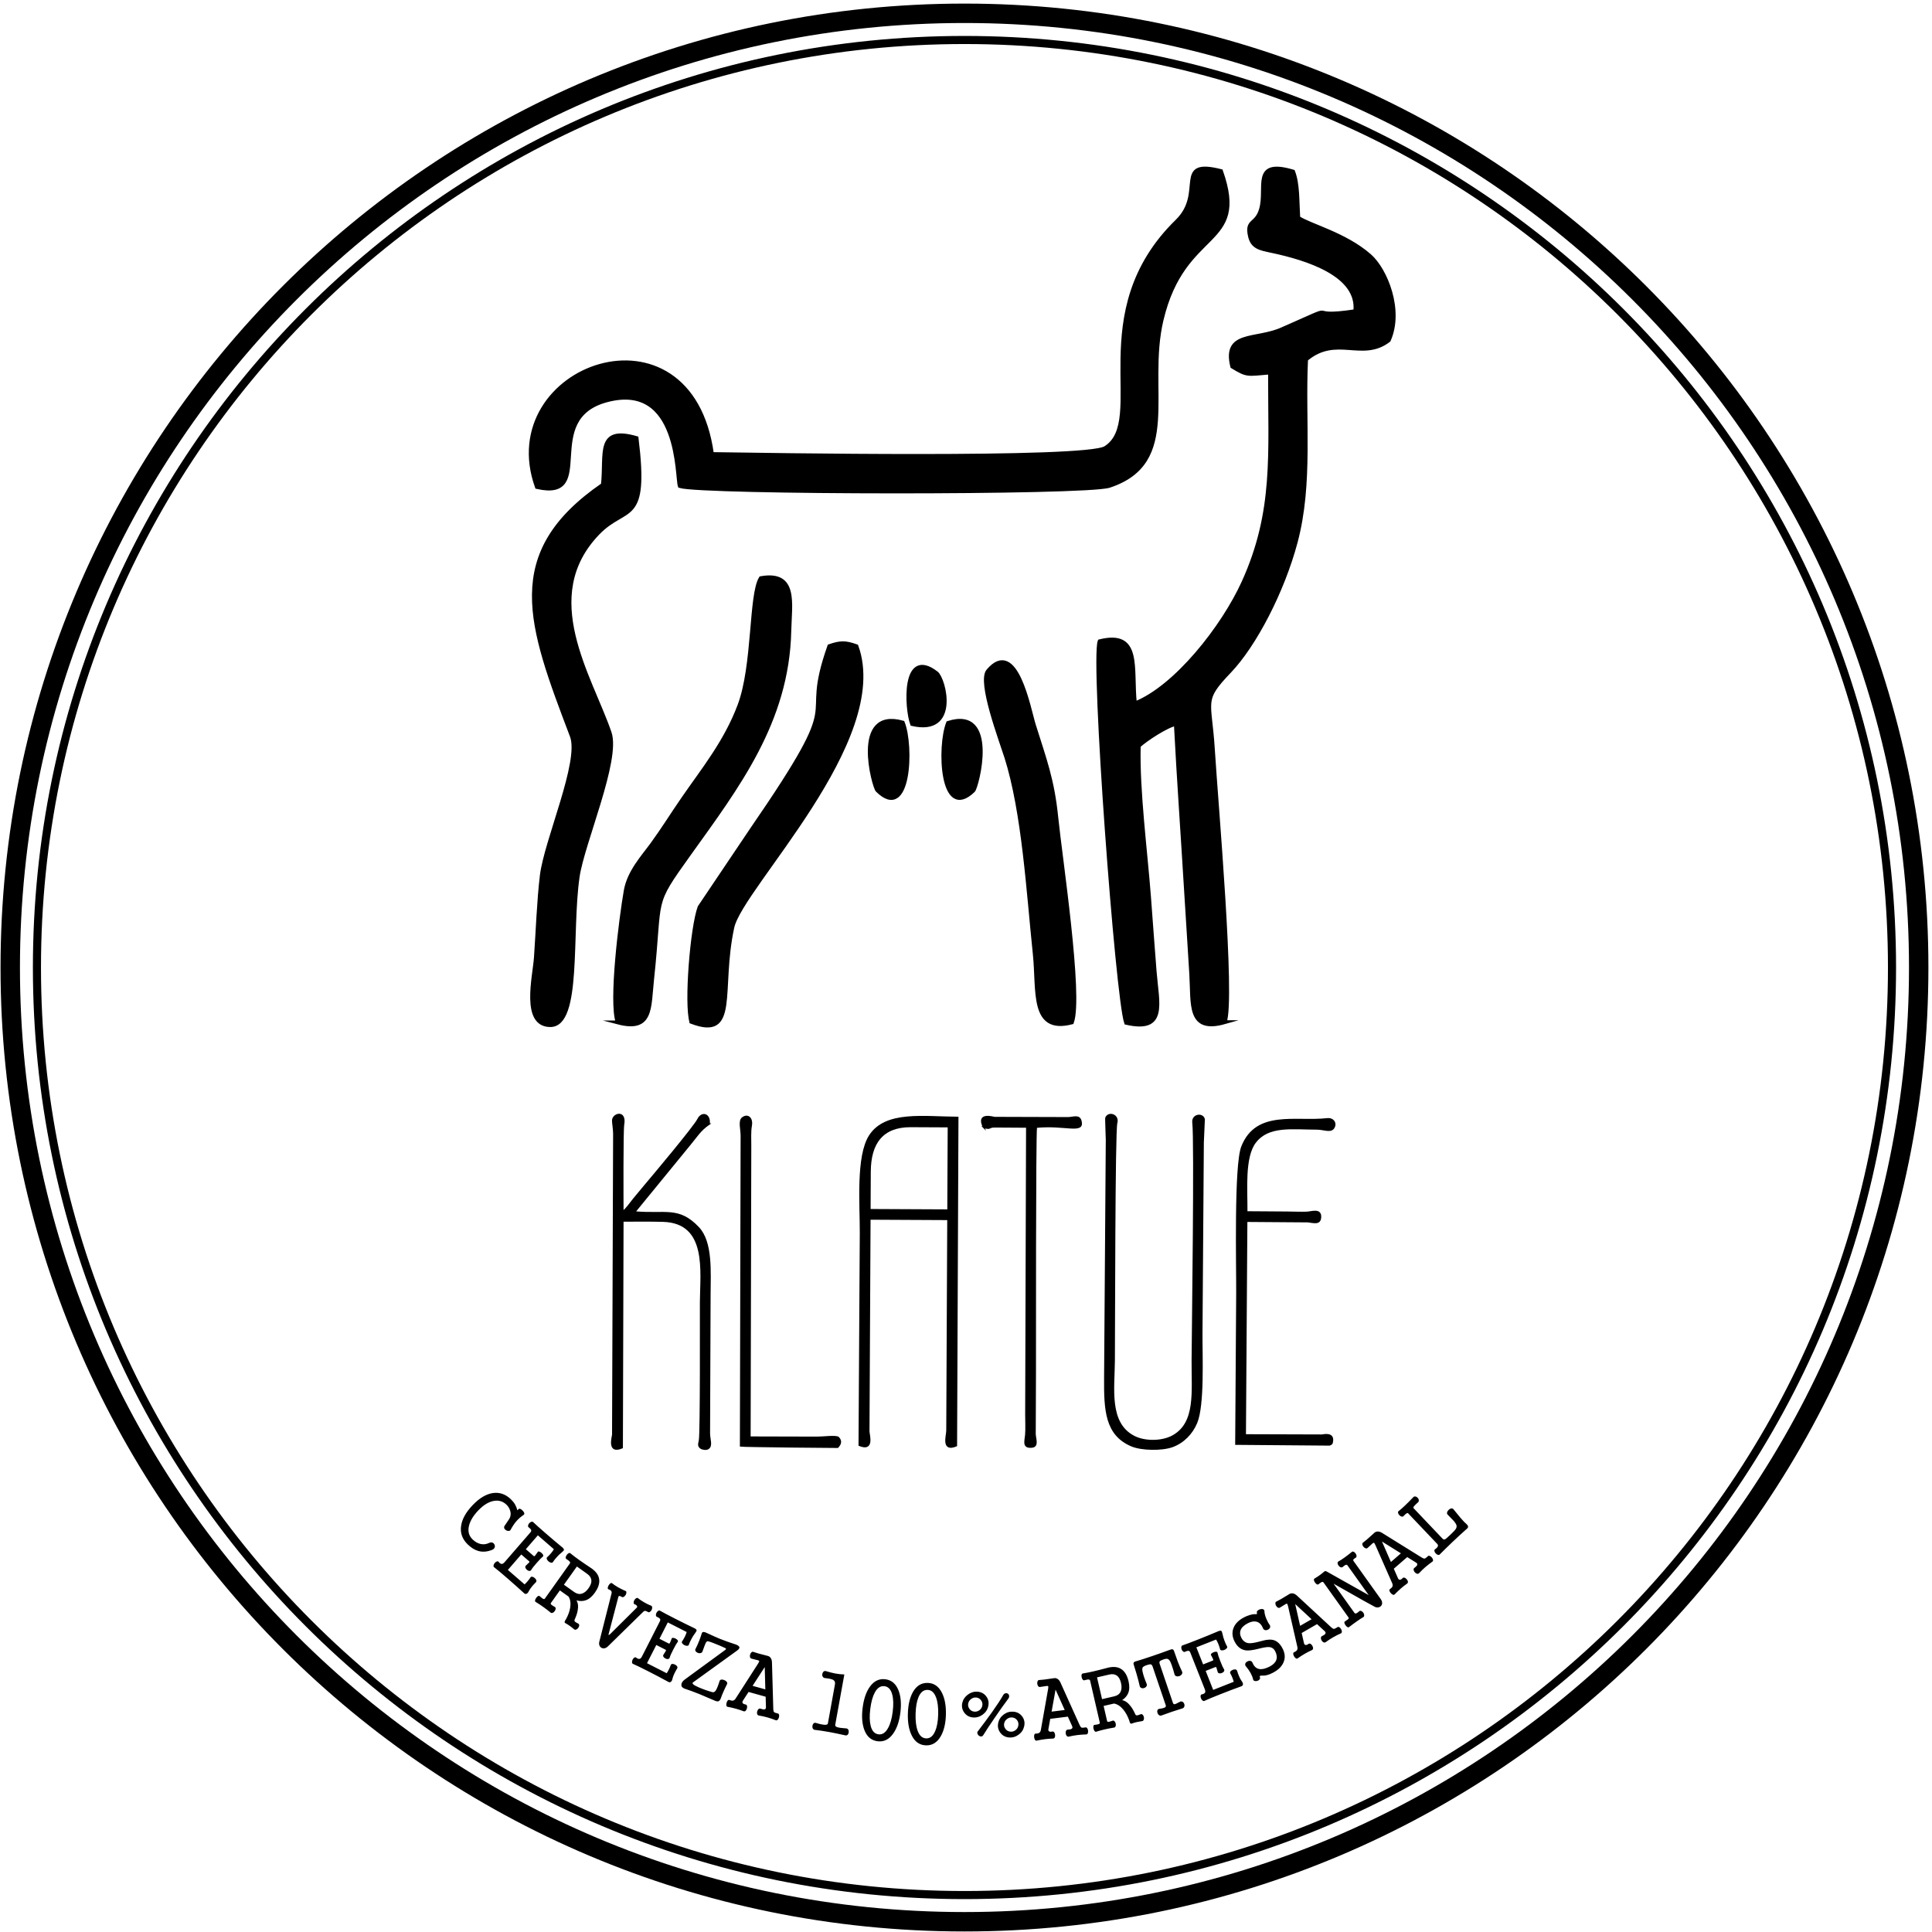<?xml version="1.0" encoding="UTF-8" standalone="no"?>
<svg
  xmlns:dc="http://purl.org/dc/elements/1.1/"
  xmlns:cc="http://creativecommons.org/ns#"
  xmlns:rdf="http://www.w3.org/1999/02/22-rdf-syntax-ns#"
  xmlns:svg="http://www.w3.org/2000/svg"
  xmlns="http://www.w3.org/2000/svg"
  viewBox="0 0 378.667 378.667"
  height="378.667"
  width="378.667"
  xml:space="preserve"
  id="svg2"
  version="1.1"
>
  <defs id="defs6" /><g
    transform="matrix(1.333,0,0,-1.333,0,378.667)"
    id="g10"
  ><g
      transform="scale(0.1)"
      id="g12"
    ><path
        id="path14"
        style="fill: #000000; fill-opacity: 1; fill-rule: evenodd; stroke: none"
        d="m 1279.14,1073.49 0.22,44.48 c 0.2,41.78 18.06,66.57 59.88,66.37 l 55.2,-0.27 -0.6,-122.56 -114.74,0.54 z m -15.82,-357.826 c 22.11,-9.289 14.15,15.602 14.13,20.566 l 1.58,312.08 114.74,-0.57 -1.45,-310.615 c -0.03,-7.117 -8.09,-31.34 13.94,-22.109 l 2.01,482.734 c -49.87,0.25 -105.89,9.39 -129.42,-26.69 -19.67,-30.18 -13.46,-101.73 -13.66,-143.43 l -1.87,-311.966"
      /><path
        id="path16"
        style="fill: none; stroke: #000000; stroke-width: 2.001; stroke-linecap: butt; stroke-linejoin: miter; stroke-miterlimit: 22.926; stroke-dasharray: none; stroke-opacity: 1"
        d="m 1279.14,1073.49 0.22,44.48 c 0.2,41.78 18.06,66.57 59.88,66.37 l 55.2,-0.27 -0.6,-122.56 -114.74,0.54 z m -15.82,-357.826 c 22.11,-9.289 14.15,15.602 14.13,20.566 l 1.58,312.08 114.74,-0.57 -1.45,-310.615 c -0.03,-7.117 -8.09,-31.34 13.94,-22.109 l 2.01,482.734 c -49.87,0.25 -105.89,9.39 -129.42,-26.69 -19.67,-30.18 -13.46,-101.73 -13.66,-143.43 z"
      /><path
        id="path18"
        style="fill: #000000; fill-opacity: 1; fill-rule: evenodd; stroke: none"
        d="m 1042.67,1187.91 c 1.82,15.25 -10.94,18.31 -16.39,7.07 -5.1,-10.54 -66.534,-83.73 -78.014,-97.26 -6.016,-7.09 -10.317,-12.43 -16.274,-19.61 -5.222,-6.3 -10.269,-14.18 -16.129,-18.76 -0.078,13.29 -0.586,118.83 0.989,127.83 3.793,21.66 -15.614,16.07 -15.989,6.24 -0.144,-3.8 1.684,-13.2 1.625,-20.15 l -1.562,-442.032 c -0.09,-2.984 -8.215,-28.601 13.953,-19.168 l 0.969,333.3 c 19.382,0.07 39.492,0.3 58.824,-0.22 66.858,-1.78 55.558,-74.623 55.398,-119.166 -0.06,-16.031 0.54,-191.75 -1.57,-203.093 -0.98,-5.258 -2.4,-8.09 1.79,-11.286 1.95,-1.496 7.71,-2.656 10.63,-0.98 6.78,3.895 2.06,13.66 2.14,22.957 l 0.77,202.395 c 0.12,34.82 3.4,78.273 -16.9,99.753 -29.153,30.83 -48.692,18.85 -93.559,22.99 l 81.079,99.12 c 9.11,10.78 14.83,20.95 28.22,30.07"
      /><path
        id="path20"
        style="fill: none; stroke: #000000; stroke-width: 2.001; stroke-linecap: butt; stroke-linejoin: miter; stroke-miterlimit: 22.926; stroke-dasharray: none; stroke-opacity: 1"
        d="m 1042.67,1187.91 c 1.82,15.25 -10.94,18.31 -16.39,7.07 -5.1,-10.54 -66.534,-83.73 -78.014,-97.26 -6.016,-7.09 -10.317,-12.43 -16.274,-19.61 -5.222,-6.3 -10.269,-14.18 -16.129,-18.76 -0.078,13.29 -0.586,118.83 0.989,127.83 3.793,21.66 -15.614,16.07 -15.989,6.24 -0.144,-3.8 1.684,-13.2 1.625,-20.15 l -1.562,-442.032 c -0.09,-2.984 -8.215,-28.601 13.953,-19.168 l 0.969,333.3 c 19.382,0.07 39.492,0.3 58.824,-0.22 66.858,-1.78 55.558,-74.623 55.398,-119.166 -0.06,-16.031 0.54,-191.75 -1.57,-203.093 -0.98,-5.258 -2.4,-8.09 1.79,-11.286 1.95,-1.496 7.71,-2.656 10.63,-0.98 6.78,3.895 2.06,13.66 2.14,22.957 l 0.77,202.395 c 0.12,34.82 3.4,78.273 -16.9,99.753 -29.153,30.83 -48.692,18.85 -93.559,22.99 l 81.079,99.12 c 9.11,10.78 14.83,20.95 28.22,30.07 z"
      /><path
        id="path22"
        style="fill: #000000; fill-opacity: 1; fill-rule: evenodd; stroke: none"
        d="m 1641.84,1188.99 c 3.71,12.8 -12.06,17.31 -15.75,8.14 -0.51,-1.27 0.82,-27.31 0.79,-32.43 l -2.49,-350.126 c -0.34,-47.605 1.43,-83.41 39.27,-99.594 14.85,-6.347 45.01,-6.652 60.12,-1.144 16.4,5.984 28.96,19.047 35.56,34.832 10.98,26.301 7.51,99.344 7.75,132.336 0.66,93.273 1.33,186.546 1.99,279.816 0.03,4.9 1.67,33.62 1.55,34.12 -2.31,9.52 -17.99,6.87 -16.59,-4.68 3.21,-26.48 -0.66,-302.123 -0.99,-349.338 -0.34,-46.762 6.25,-92.317 -28.78,-111.664 -15.36,-8.477 -40.68,-9.016 -56.92,-0.613 -37.96,19.648 -29.36,70.335 -29.06,111.66 0.33,47.738 0.34,337.575 3.55,348.685"
      /><path
        id="path24"
        style="fill: none; stroke: #000000; stroke-width: 2.001; stroke-linecap: butt; stroke-linejoin: miter; stroke-miterlimit: 22.926; stroke-dasharray: none; stroke-opacity: 1"
        d="m 1641.84,1188.99 c 3.71,12.8 -12.06,17.31 -15.75,8.14 -0.51,-1.27 0.82,-27.31 0.79,-32.43 l -2.49,-350.126 c -0.34,-47.605 1.43,-83.41 39.27,-99.594 14.85,-6.347 45.01,-6.652 60.12,-1.144 16.4,5.984 28.96,19.047 35.56,34.832 10.98,26.301 7.51,99.344 7.75,132.336 0.66,93.273 1.33,186.546 1.99,279.816 0.03,4.9 1.67,33.62 1.55,34.12 -2.31,9.52 -17.99,6.87 -16.59,-4.68 3.21,-26.48 -0.66,-302.123 -0.99,-349.338 -0.34,-46.762 6.25,-92.317 -28.78,-111.664 -15.36,-8.477 -40.68,-9.016 -56.92,-0.613 -37.96,19.648 -29.36,70.335 -29.06,111.66 0.33,47.738 0.34,337.575 3.55,348.685 z"
      /><path
        id="path26"
        style="fill: #000000; fill-opacity: 1; fill-rule: evenodd; stroke: none"
        d="m 1833.2,1060.17 c 0.21,31.29 -4.12,79.04 12.41,100.79 19.42,25.57 53.95,19.8 91.02,19.74 9.73,-0.02 19.6,-4.95 24,1.07 4.94,6.75 0.12,14.94 -9.11,13.9 -46.43,-5.2 -104.22,12.75 -125.44,-40.98 -10.85,-27.48 -7.19,-175.315 -7.46,-216.401 -0.49,-73.68 -1.04,-147.355 -1.48,-221.031 l 137.81,-1.113 c 2.5,1.476 3.73,0.566 4.27,6.128 1.12,11.633 -11.83,8.844 -15.61,8.293 l -112.63,0.352 2.11,314.102 89.74,-0.65 c 8.45,-0.77 18.19,-4.58 18.81,6.57 0.71,12.96 -13.13,7.49 -20.17,7.22 -9.12,-0.36 -19.49,0.16 -28.75,0.22 -19.84,0.13 -39.68,0.27 -59.52,0.41 v 1.38"
      /><path
        id="path28"
        style="fill: none; stroke: #000000; stroke-width: 2.001; stroke-linecap: butt; stroke-linejoin: miter; stroke-miterlimit: 22.926; stroke-dasharray: none; stroke-opacity: 1"
        d="m 1833.2,1060.17 c 0.21,31.29 -4.12,79.04 12.41,100.79 19.42,25.57 53.95,19.8 91.02,19.74 9.73,-0.02 19.6,-4.95 24,1.07 4.94,6.75 0.12,14.94 -9.11,13.9 -46.43,-5.2 -104.22,12.75 -125.44,-40.98 -10.85,-27.48 -7.19,-175.315 -7.46,-216.401 -0.49,-73.68 -1.04,-147.355 -1.48,-221.031 l 137.81,-1.113 c 2.5,1.476 3.73,0.566 4.27,6.128 1.12,11.633 -11.83,8.844 -15.61,8.293 l -112.63,0.352 2.11,314.102 89.74,-0.65 c 8.45,-0.77 18.19,-4.58 18.81,6.57 0.71,12.96 -13.13,7.49 -20.17,7.22 -9.12,-0.36 -19.49,0.16 -28.75,0.22 -19.84,0.13 -39.68,0.27 -59.52,0.41 z"
      /><path
        id="path30"
        style="fill: #000000; fill-opacity: 1; fill-rule: evenodd; stroke: none"
        d="m 1089.95,1170.3 -1.06,-455.714 c 3.53,-0.707 142.29,-2.074 142.72,-1.988 4.28,4.511 6.2,9.254 0.97,14.656 -4.39,2.598 -22.2,0.125 -30.85,0.152 l -99.04,0.254 0.97,428.25 c 0.02,9.67 -0.68,20.8 0.91,29.55 2.09,11.45 -5.3,17.54 -13.06,11.44 -5.41,-4.25 -1.49,-16.96 -1.56,-26.6"
      /><path
        id="path32"
        style="fill: none; stroke: #000000; stroke-width: 2.001; stroke-linecap: butt; stroke-linejoin: miter; stroke-miterlimit: 22.926; stroke-dasharray: none; stroke-opacity: 1"
        d="m 1089.95,1170.3 -1.06,-455.714 c 3.53,-0.707 142.29,-2.074 142.72,-1.988 4.28,4.511 6.2,9.254 0.97,14.656 -4.39,2.598 -22.2,0.125 -30.85,0.152 l -99.04,0.254 0.97,428.25 c 0.02,9.67 -0.68,20.8 0.91,29.55 2.09,11.45 -5.3,17.54 -13.06,11.44 -5.41,-4.25 -1.49,-16.96 -1.56,-26.6 z"
      /><path
        id="path34"
        style="fill: #000000; fill-opacity: 1; fill-rule: evenodd; stroke: none"
        d="m 1446.28,1183.11 c 11.15,-3.27 6.9,0.75 16.15,0.72 l 47.23,-0.29 -1.31,-422.392 c -0.03,-9.25 0.6,-21.179 -0.12,-30.101 -0.74,-9.086 -4.93,-19.359 8.93,-18.047 9.89,0.941 4.96,12.086 4.75,19.375 l 0.34,90.434 c 0.09,28.629 -0.31,348.421 1.55,360.551 42.33,4.13 69.96,-9.59 65.63,8.7 -2.36,9.97 -11.25,5.15 -19.27,5.18 l -107.69,0.33 c -1.32,0.01 -27.65,8.2 -16.19,-14.46"
      /><path
        id="path36"
        style="fill: none; stroke: #000000; stroke-width: 2.001; stroke-linecap: butt; stroke-linejoin: miter; stroke-miterlimit: 22.926; stroke-dasharray: none; stroke-opacity: 1"
        d="m 1446.28,1183.11 c 11.15,-3.27 6.9,0.75 16.15,0.72 l 47.23,-0.29 -1.31,-422.392 c -0.03,-9.25 0.6,-21.179 -0.12,-30.101 -0.74,-9.086 -4.93,-19.359 8.93,-18.047 9.89,0.941 4.96,12.086 4.75,19.375 l 0.34,90.434 c 0.09,28.629 -0.31,348.421 1.55,360.551 42.33,4.13 69.96,-9.59 65.63,8.7 -2.36,9.97 -11.25,5.15 -19.27,5.18 l -107.69,0.33 c -1.32,0.01 -27.65,8.2 -16.19,-14.46 z"
      /><path
        id="path38"
        style="fill: #000000; fill-opacity: 1; fill-rule: evenodd; stroke: none"
        d="m 1800.74,1337.75 c 12.93,34.82 -12.58,323.06 -17.35,400.75 -4.54,73.99 -17.28,71.56 24.36,115.15 37.02,38.76 78.05,117.54 97.32,189.87 23.14,86.85 10.98,177.89 15.32,268.73 44.45,37.3 82.51,-2.12 121.58,28.13 19.69,43.89 -4.38,103.56 -28.26,124.4 -36.09,31.49 -86.69,43.85 -104.82,55.63 -1.5,23.96 -0.38,49.55 -7.57,68 -60.65,18.16 -37.93,-23.75 -47.17,-55.47 -6.9,-23.7 -21.82,-14.94 -16.25,-39.46 3.69,-16.24 14.84,-18.14 31.85,-21.73 51.57,-10.87 128.77,-34.7 123.03,-88.62 -83.71,-12.64 -10.46,16.25 -108.07,-26.67 -38.78,-17.06 -85.62,-3.27 -72.85,-54.69 22.41,-13.48 21.19,-11.6 55.52,-8.75 -0.2,-120.25 8.28,-204.14 -38.81,-308.14 -30.13,-66.56 -100.03,-154.94 -159.88,-178.52 -5.45,52.05 8.91,106.52 -51.87,91.44 -10.83,-29.55 25.92,-523.54 38.97,-560.94 59.26,-13.65 45.72,28.05 41.94,75.35 -2.85,35.85 -5.48,72.79 -8.24,109.26 -5.08,67.25 -16.98,157.95 -15.11,222.58 11.07,10.09 41.84,30.09 54.5,32.17 4.27,-82.19 10.11,-163.72 15.03,-245.48 2.43,-40.2 5.23,-81.63 7.64,-122.4 2.63,-44.62 -4.34,-85.78 49.19,-70.59 z m -753.95,835.33 c -31.81,233.08 -320.849,128.93 -257.337,-48.43 89.164,-20.22 2.695,100.69 102.43,127.4 108.907,29.18 102.992,-113.75 107.664,-126.01 32.313,-10.24 596.903,-10.99 631.373,0.31 105.23,34.49 52.69,141.31 76.92,243.76 32.67,138.09 127.48,105.5 87.48,219.02 -70.05,17.84 -21.83,-31.88 -64.47,-73.52 -138.14,-134.86 -41.32,-293.21 -105.47,-333.54 -29.27,-18.39 -504.88,-9.98 -578.59,-8.99 z M 886.441,2127.91 C 739.008,2026.5 778.629,1922.26 840.797,1758.48 c 14.254,-37.55 -38.074,-153.99 -44.184,-205.34 -4.5,-37.84 -5.918,-81.26 -8.656,-120.21 -2.004,-28.68 -19.769,-99.23 21.074,-99.48 44.207,-0.27 28.254,135.2 40.352,218.33 7.176,49.33 60.687,171.67 46.984,211.57 -28.465,82.9 -106.972,200.05 -17.402,293.29 41.609,43.31 72.984,10.04 57.031,139.9 -58.879,17.12 -44.566,-23.26 -49.555,-68.63 z m 21.852,-790.5 c 50.383,-13.2 45.957,20.72 50.57,63.75 13.356,124.52 -1.961,105.2 54.277,183.71 71.12,99.28 144.41,194.85 147.45,327.95 0.92,40.73 10.98,87.18 -41.95,77.78 -15.26,-24.54 -9.21,-128.27 -31.35,-187.16 -20.18,-53.69 -52.96,-93.78 -82.67,-136.82 -17.276,-25.03 -29.057,-44.39 -45.542,-67.08 -13.898,-19.11 -34.203,-40.72 -39.066,-68.61 -7.016,-40.2 -22.68,-163.58 -11.719,-193.52 z m 108.287,0.83 c 68.99,-26.28 40.08,46.29 60.23,139.07 12.93,59.47 232.35,275.19 182.48,413.22 -16.23,5.76 -23.53,5.75 -39.88,0.1 -44.58,-126.16 33.4,-55.6 -113.57,-268.96 l -77.28,-114.88 c -11.05,-30.4 -19.97,-142.23 -11.98,-168.55 z m 462.86,389.86 c 26.04,-82.04 32.52,-199.58 42.04,-290.04 5.66,-53.7 -5.59,-116.42 54.62,-100.61 14.03,38.94 -17.06,242.5 -22.99,301.53 -5.56,55.38 -17.29,85.64 -32.92,135.48 -7.5,23.9 -26.08,128.6 -67.31,79.88 -13.67,-16.15 18.81,-101.81 26.56,-126.24 z m -152.04,50.15 c -74.5,21.06 -42.4,-94.5 -37.36,-99.49 47.58,-47.13 51.04,65.49 37.36,99.49 z m 66.62,-0.47 c -13.66,-33.84 -10.25,-145.23 37.06,-99.47 5.35,5.17 36.12,122.87 -37.06,99.47 z m -52.88,-1.67 c 68.13,-15.7 47.09,66.11 35.7,74.89 -49.26,37.97 -44.34,-51.23 -35.7,-74.89"
      /><path
        id="path40"
        style="fill: none; stroke: #000000; stroke-width: 5.669; stroke-linecap: butt; stroke-linejoin: miter; stroke-miterlimit: 22.926; stroke-dasharray: none; stroke-opacity: 1"
        d="m 1800.74,1337.75 c 12.93,34.82 -12.58,323.06 -17.35,400.75 -4.54,73.99 -17.28,71.56 24.36,115.15 37.02,38.76 78.05,117.54 97.32,189.87 23.14,86.85 10.98,177.89 15.32,268.73 44.45,37.3 82.51,-2.12 121.58,28.13 19.69,43.89 -4.38,103.56 -28.26,124.4 -36.09,31.49 -86.69,43.85 -104.82,55.63 -1.5,23.96 -0.38,49.55 -7.57,68 -60.65,18.16 -37.93,-23.75 -47.17,-55.47 -6.9,-23.7 -21.82,-14.94 -16.25,-39.46 3.69,-16.24 14.84,-18.14 31.85,-21.73 51.57,-10.87 128.77,-34.7 123.03,-88.62 -83.71,-12.64 -10.46,16.25 -108.07,-26.67 -38.78,-17.06 -85.62,-3.27 -72.85,-54.69 22.41,-13.48 21.19,-11.6 55.52,-8.75 -0.2,-120.25 8.28,-204.14 -38.81,-308.14 -30.13,-66.56 -100.03,-154.94 -159.88,-178.52 -5.45,52.05 8.91,106.52 -51.87,91.44 -10.83,-29.55 25.92,-523.54 38.97,-560.94 59.26,-13.65 45.72,28.05 41.94,75.35 -2.85,35.85 -5.48,72.79 -8.24,109.26 -5.08,67.25 -16.98,157.95 -15.11,222.58 11.07,10.09 41.84,30.09 54.5,32.17 4.27,-82.19 10.11,-163.72 15.03,-245.48 2.43,-40.2 5.23,-81.63 7.64,-122.4 2.63,-44.62 -4.34,-85.78 49.19,-70.59 z m -753.95,835.33 c -31.81,233.08 -320.849,128.93 -257.337,-48.43 89.164,-20.22 2.695,100.69 102.43,127.4 108.907,29.18 102.992,-113.75 107.664,-126.01 32.313,-10.24 596.903,-10.99 631.373,0.31 105.23,34.49 52.69,141.31 76.92,243.76 32.67,138.09 127.48,105.5 87.48,219.02 -70.05,17.84 -21.83,-31.88 -64.47,-73.52 -138.14,-134.86 -41.32,-293.21 -105.47,-333.54 -29.27,-18.39 -504.88,-9.98 -578.59,-8.99 z M 886.441,2127.91 C 739.008,2026.5 778.629,1922.26 840.797,1758.48 c 14.254,-37.55 -38.074,-153.99 -44.184,-205.34 -4.5,-37.84 -5.918,-81.26 -8.656,-120.21 -2.004,-28.68 -19.769,-99.23 21.074,-99.48 44.207,-0.27 28.254,135.2 40.352,218.33 7.176,49.33 60.687,171.67 46.984,211.57 -28.465,82.9 -106.972,200.05 -17.402,293.29 41.609,43.31 72.984,10.04 57.031,139.9 -58.879,17.12 -44.566,-23.26 -49.555,-68.63 z m 21.852,-790.5 c 50.383,-13.2 45.957,20.72 50.57,63.75 13.356,124.52 -1.961,105.2 54.277,183.71 71.12,99.28 144.41,194.85 147.45,327.95 0.92,40.73 10.98,87.18 -41.95,77.78 -15.26,-24.54 -9.21,-128.27 -31.35,-187.16 -20.18,-53.69 -52.96,-93.78 -82.67,-136.82 -17.276,-25.03 -29.057,-44.39 -45.542,-67.08 -13.898,-19.11 -34.203,-40.72 -39.066,-68.61 -7.016,-40.2 -22.68,-163.58 -11.719,-193.52 z m 108.287,0.83 c 68.99,-26.28 40.08,46.29 60.23,139.07 12.93,59.47 232.35,275.19 182.48,413.22 -16.23,5.76 -23.53,5.75 -39.88,0.1 -44.58,-126.16 33.4,-55.6 -113.57,-268.96 l -77.28,-114.88 c -11.05,-30.4 -19.97,-142.23 -11.98,-168.55 z m 462.86,389.86 c 26.04,-82.04 32.52,-199.58 42.04,-290.04 5.66,-53.7 -5.59,-116.42 54.62,-100.61 14.03,38.94 -17.06,242.5 -22.99,301.53 -5.56,55.38 -17.29,85.64 -32.92,135.48 -7.5,23.9 -26.08,128.6 -67.31,79.88 -13.67,-16.15 18.81,-101.81 26.56,-126.24 z m -152.04,50.15 c -74.5,21.06 -42.4,-94.5 -37.36,-99.49 47.58,-47.13 51.04,65.49 37.36,99.49 z m 66.62,-0.47 c -13.66,-33.84 -10.25,-145.23 37.06,-99.47 5.35,5.17 36.12,122.87 -37.06,99.47 z m -52.88,-1.67 c 68.13,-15.7 47.09,66.11 35.7,74.89 -49.26,37.97 -44.34,-51.23 -35.7,-74.89 z"
      /><path
        id="path42"
        style="fill: #000000; fill-opacity: 1; fill-rule: evenodd; stroke: none"
        d="m 1418.11,2835.43 c 782.77,0 1417.32,-634.55 1417.32,-1417.32 C 2835.43,635.348 2200.88,0.789 1418.11,0.789 635.344,0.789 0.789,635.348 0.789,1418.11 0.789,2200.88 635.344,2835.43 1418.11,2835.43 Z m 0,-28.54 c 767,0 1388.78,-621.78 1388.78,-1388.78 C 2806.89,651.113 2185.11,29.336 1418.11,29.336 651.113,29.336 29.336,651.113 29.336,1418.11 c 0,767 621.777,1388.78 1388.774,1388.78"
      /><path
        id="path44"
        style="fill: #000000; fill-opacity: 1; fill-rule: evenodd; stroke: none"
        d="m 1418.11,2787.86 c 756.49,0 1369.75,-613.26 1369.75,-1369.75 C 2787.86,661.621 2174.6,48.367 1418.11,48.367 661.621,48.367 48.367,661.621 48.367,1418.11 c 0,756.49 613.254,1369.75 1369.743,1369.75 z m 0,-11.9 c 749.92,0 1357.85,-607.93 1357.85,-1357.85 C 2775.96,668.191 2168.03,60.262 1418.11,60.262 668.191,60.262 60.262,668.191 60.262,1418.11 c 0,749.92 607.929,1357.85 1357.848,1357.85"
      /><path
        id="path46"
        style="fill: #000000; fill-opacity: 1; fill-rule: nonzero; stroke: none"
        d="m 2070.45,615.613 42.81,-45.035 c 1.26,-1.328 1.43,-2.773 0.48,-4.32 -0.65,-1.063 -1.86,-2.211 -3.64,-3.465 -0.99,-0.59 -1.28,-1.551 -0.93,-2.844 0.21,-1.125 0.82,-2.25 1.86,-3.344 1.04,-1.089 2.16,-1.796 3.32,-2.097 1.17,-0.32 2.11,-0.043 2.81,0.851 5.36,5.418 11.53,11.457 18.49,18.075 7.03,6.675 13.16,12.336 18.39,16.972 2.59,2.008 4.1,3.61 4.5,4.782 0.32,1.171 -0.29,2.558 -1.82,4.164 -2.32,1.875 -5.43,5.089 -9.35,9.687 -2.68,3.149 -6.06,7.293 -10.15,12.395 -0.86,1.144 -2.01,1.578 -3.41,1.339 -1.25,-0.195 -2.49,-0.871 -3.7,-2.023 -1.26,-1.207 -2.06,-2.465 -2.38,-3.754 -0.37,-1.445 -0.02,-2.633 1.07,-3.555 4.39,-4.375 7.43,-7.519 9.13,-9.418 2.05,-2.515 3.29,-4.621 3.71,-6.332 0.36,-1.738 -0.09,-3.507 -1.3,-5.339 -0.95,-1.43 -2.9,-3.567 -5.88,-6.403 l -2.92,-2.773 c -3.16,-3.004 -5.25,-4.824 -6.29,-5.477 -1.58,-0.851 -2.93,-0.699 -4.02,0.449 l -42.8,45.04 c -0.55,0.574 -0.34,1.507 0.64,2.746 0.64,0.836 1.97,2.214 4.04,4.175 l 1.62,1.375 c 1.08,0.918 1.55,2.086 1.41,3.504 -0.09,1.239 -0.64,2.395 -1.7,3.5 -1.03,1.09 -2.17,1.723 -3.41,1.871 -1.4,0.207 -2.54,-0.281 -3.4,-1.441 -4.22,-4.426 -8.13,-8.375 -11.75,-11.813 -3.69,-3.503 -6.77,-6.203 -9.22,-8.117 -0.97,-0.578 -1.31,-1.492 -0.99,-2.738 0.2,-1.133 0.82,-2.254 1.85,-3.344 1.06,-1.109 2.13,-1.769 3.25,-2.027 1.23,-0.379 2.23,-0.156 2.98,0.672 l 1.04,1.156 c 1.45,1.375 2.52,2.277 3.21,2.711 1.09,0.723 1.91,0.773 2.45,0.195 z m -66.27,-43.078 c -0.95,-0.613 -1.3,-1.555 -1.04,-2.816 0.14,-1.121 0.71,-2.27 1.7,-3.406 0.93,-1.079 1.99,-1.805 3.15,-2.176 1.14,-0.356 2.12,-0.149 2.91,0.648 1.45,1.25 2.95,2.606 4.52,4.082 1.56,1.465 2.5,2.336 2.79,2.586 l 0.9,0.617 c 0.64,0.34 1.18,0.289 1.6,-0.203 0.25,-0.293 0.78,-1.265 1.56,-2.906 l 24.8,-56.219 c 0.77,-1.863 0.85,-3.465 0.26,-4.84 -0.54,-1.203 -1.74,-2.461 -3.66,-3.8 -0.75,-0.438 -0.98,-1.286 -0.68,-2.473 0.28,-1.031 0.9,-2.129 1.89,-3.266 0.99,-1.14 1.99,-1.918 2.97,-2.332 1.13,-0.468 2.04,-0.39 2.64,0.246 3.4,3.481 6.52,6.438 9.33,8.875 2.77,2.407 5.83,4.813 9.22,7.215 0.89,0.672 1.24,1.676 1.06,2.973 -0.22,1.082 -0.81,2.207 -1.8,3.344 -0.99,1.14 -2.02,1.89 -3.06,2.254 -1.26,0.363 -2.27,0.128 -3.01,-0.727 -1.16,-1.332 -2.31,-2.059 -3.45,-2.211 -1.43,-0.301 -2.51,0.41 -3.24,2.094 l -6.17,14.027 19.72,17.106 13.02,-8.075 c 1.56,-0.964 2.11,-2.129 1.61,-3.507 -0.42,-1.2 -1.73,-2.606 -3.93,-4.196 -1.06,-0.703 -1.5,-1.726 -1.31,-3.023 0.13,-1.149 0.72,-2.289 1.7,-3.426 0.99,-1.137 2.03,-1.879 3.16,-2.172 1.25,-0.363 2.35,-0.109 3.25,0.777 3,3.227 6.05,6.2 9.18,8.911 3.18,2.757 6.66,5.457 10.46,8.132 0.77,0.567 1.03,1.485 0.78,2.727 -0.21,1.082 -0.81,2.211 -1.8,3.348 -0.98,1.136 -2.01,1.89 -3.05,2.25 -1.2,0.418 -2.12,0.265 -2.74,-0.485 -2.06,-2.004 -3.61,-3.133 -4.62,-3.394 -0.99,-0.207 -2.38,0.254 -4.23,1.398 l -57.93,35.988 c -2.48,1.649 -4.83,2.438 -7.1,2.379 -1.8,-0.101 -3.33,-0.671 -4.53,-1.714 l -5.59,-5.016 c -2.29,-2.09 -4.05,-3.684 -5.32,-4.777 -2.04,-1.774 -4.01,-3.379 -5.92,-4.817 z m 27.79,1.613 27.85,-17.371 -14.68,-12.742 z m -85.83,-60.324 36.47,-51.086 c 0.6,-0.843 0.64,-1.597 0.14,-2.254 -0.29,-0.41 -1.28,-1.164 -2.93,-2.242 l -1.94,-1.387 c -0.97,-0.289 -1.34,-1.058 -1.16,-2.3 0.18,-1.047 0.71,-2.219 1.64,-3.512 0.88,-1.242 1.81,-2.125 2.8,-2.699 1.09,-0.594 1.98,-0.539 2.66,0.148 4.4,3.414 8.23,6.246 11.49,8.477 3.57,2.543 6.58,4.519 9.09,5.914 1.07,0.566 1.52,1.539 1.42,2.914 0.02,1.191 -0.4,2.418 -1.28,3.644 -0.92,1.289 -1.95,2.133 -3.08,2.5 -1.27,0.547 -2.32,0.399 -3.13,-0.488 -1.28,-1.215 -2.41,-2.062 -3.4,-2.57 -1.54,-0.805 -2.67,-0.735 -3.37,0.242 l -30.7,43 43.6,-24.707 16.64,-9.109 c 1.63,-0.914 3.35,-1.262 5.15,-1.051 1.7,0.242 3.1,0.883 4.18,1.961 1.17,1.23 1.77,2.679 1.76,4.332 0.06,1.988 -0.67,4.023 -2.15,6.094 l -39.96,55.972 c -0.55,0.778 -0.58,1.481 -0.08,2.145 0.31,0.414 1.05,1.047 2.28,1.922 l 1.15,0.671 c 0.87,0.528 1.25,1.442 1.12,2.704 -0.04,1.144 -0.5,2.343 -1.37,3.57 -0.88,1.226 -1.86,2.051 -2.94,2.461 -1.15,0.527 -2.09,0.406 -2.79,-0.395 -3.5,-2.906 -7.03,-5.597 -10.59,-8.14 -3.63,-2.594 -6.43,-4.418 -8.45,-5.453 -1.17,-0.536 -1.74,-1.446 -1.72,-2.704 0.03,-1.128 0.49,-2.332 1.36,-3.558 0.84,-1.172 1.82,-1.977 2.93,-2.457 1.23,-0.5 2.36,-0.363 3.41,0.379 1.24,1.281 2.4,2.168 3.53,2.668 1.49,0.773 2.56,0.711 3.22,-0.203 l 31.32,-43.875 -45.14,25.382 -15.17,8.504 c -1.35,0.793 -2.31,1.278 -2.93,1.438 -1.01,0.051 -2.01,-0.41 -2.96,-1.391 -1.62,-1.449 -3.55,-2.98 -5.82,-4.601 -2.25,-1.61 -4.76,-3.246 -7.49,-4.899 -0.87,-0.418 -1.2,-1.258 -1.02,-2.48 0.17,-1.055 0.69,-2.203 1.57,-3.43 0.82,-1.16 1.75,-2.031 2.73,-2.605 1.06,-0.497 1.95,-0.454 2.68,0.168 l 0.7,0.64 c 2.02,1.547 3.37,2.414 4.03,2.586 0.99,0.402 1.82,0.121 2.5,-0.84 z m -69.33,-27.918 c -1.05,-0.422 -1.57,-1.285 -1.55,-2.566 -0.08,-1.129 0.26,-2.367 1.01,-3.668 0.72,-1.238 1.62,-2.149 2.69,-2.731 1.05,-0.566 2.06,-0.55 2.99,0.079 1.65,0.957 3.37,2 5.21,3.152 1.8,1.144 2.89,1.816 3.23,2.012 l 0.99,0.433 c 0.7,0.215 1.21,0.063 1.54,-0.496 0.19,-0.34 0.52,-1.394 0.97,-3.156 l 13.7,-59.899 c 0.41,-1.976 0.18,-3.566 -0.66,-4.8 -0.77,-1.078 -2.18,-2.086 -4.32,-3.039 -0.81,-0.282 -1.21,-1.075 -1.13,-2.301 0.07,-1.059 0.48,-2.258 1.23,-3.567 0.76,-1.304 1.59,-2.254 2.48,-2.847 1.02,-0.676 1.92,-0.77 2.64,-0.262 3.99,2.777 7.62,5.082 10.84,6.949 3.17,1.832 6.63,3.621 10.42,5.336 1,0.492 1.54,1.41 1.6,2.715 0,1.105 -0.38,2.32 -1.13,3.625 -0.76,1.305 -1.62,2.238 -2.58,2.793 -1.16,0.594 -2.2,0.559 -3.09,-0.145 -1.39,-1.085 -2.66,-1.582 -3.8,-1.511 -1.47,-0.028 -2.39,0.875 -2.79,2.668 l -3.39,14.941 22.59,13.063 11.26,-10.403 c 1.35,-1.242 1.67,-2.488 0.92,-3.746 -0.64,-1.097 -2.2,-2.234 -4.66,-3.375 -1.17,-0.492 -1.79,-1.414 -1.86,-2.719 -0.09,-1.156 0.27,-2.386 1.02,-3.691 0.75,-1.305 1.64,-2.227 2.69,-2.727 1.17,-0.597 2.29,-0.554 3.34,0.145 3.56,2.598 7.12,4.941 10.7,7.008 3.65,2.105 7.57,4.097 11.81,6 0.87,0.41 1.3,1.269 1.29,2.535 0,1.102 -0.37,2.32 -1.13,3.625 -0.75,1.305 -1.63,2.238 -2.58,2.789 -1.09,0.637 -2.02,0.664 -2.77,0.043 -2.4,-1.574 -4.14,-2.395 -5.19,-2.457 -1,-0.016 -2.29,0.699 -3.89,2.176 l -50.05,46.316 c -2.12,2.09 -4.28,3.305 -6.52,3.688 -1.79,0.234 -3.4,-0.036 -4.77,-0.828 l -6.44,-3.868 c -2.64,-1.621 -4.69,-2.847 -6.13,-3.679 -2.34,-1.36 -4.59,-2.559 -6.73,-3.61 z m 27.59,-3.683 24.06,-22.34 -16.83,-9.727 z m -69.38,-28.09 c 4.61,2.344 8.76,3.043 12.43,2.148 4.19,-1.066 7.35,-4.238 9.49,-9.496 0.61,-1.562 1.67,-2.531 3.22,-2.91 1.39,-0.277 2.82,-0.031 4.31,0.727 1.42,0.714 2.4,1.695 2.91,2.937 0.53,1.43 0.31,2.824 -0.65,4.211 -1.73,2.34 -3.39,5.426 -4.97,9.258 -1.69,4.23 -2.55,7.68 -2.57,10.336 -0.05,1.668 -0.72,2.765 -2.03,3.242 -1.11,0.418 -2.51,0.437 -4.18,0.027 -1.54,-0.418 -2.83,-1.121 -3.84,-2.09 -1.1,-0.988 -1.44,-1.984 -1.05,-2.925 l 0.06,-0.657 c 0.21,-0.781 0.17,-1.238 -0.12,-1.386 -0.4,-0.293 -1.52,-0.379 -3.37,-0.246 -1.57,0.089 -3.83,-0.278 -6.78,-1.161 -3.01,-0.91 -5.7,-1.953 -8.04,-3.144 -8.3,-4.203 -13.71,-9.57 -16.2,-16.09 -2.42,-6.297 -1.87,-12.91 1.65,-19.844 3.87,-7.644 9.38,-11.976 16.49,-12.98 4.2,-0.543 10.56,0.289 19.09,2.469 l 2.61,0.66 c 6.37,1.519 10.93,2.058 13.77,1.601 3.39,-0.515 5.96,-2.519 7.73,-6.007 2.46,-4.848 2.97,-9.196 1.53,-13.055 -1.46,-3.781 -4.76,-6.985 -9.87,-9.574 -5.9,-2.993 -10.78,-4.168 -14.67,-3.563 -4.69,0.652 -8.16,3.805 -10.41,9.442 -0.65,1.472 -1.75,2.332 -3.33,2.605 -1.43,0.16 -2.86,-0.156 -4.32,-0.98 -1.5,-0.77 -2.46,-1.774 -2.87,-3.063 -0.49,-1.5 -0.11,-2.949 1.14,-4.371 2.36,-2.66 4.46,-5.633 6.34,-8.973 2.02,-3.633 3.32,-6.812 3.9,-9.547 0.17,-1.238 0.88,-2.093 2.09,-2.55 1.18,-0.383 2.48,-0.383 3.9,-0.032 1.49,0.391 2.62,1.055 3.39,1.996 0.91,0.989 1.16,2.094 0.72,3.309 -0.46,1.273 -0.25,2.066 0.68,2.352 0.6,0.214 2.23,0.289 4.86,0.183 1.8,0.024 3.79,0.371 6.04,1.059 2.03,0.594 4.39,1.562 7.08,2.926 8.31,4.218 13.72,9.566 16.24,16.031 2.51,6.176 2.03,12.664 -1.44,19.488 -2.12,4.195 -4.53,7.359 -7.23,9.488 -2.42,1.985 -5.13,3.192 -8.12,3.637 -2.54,0.422 -5.46,0.359 -8.76,-0.156 -1.89,-0.317 -4.87,-1.024 -8.96,-2.121 l -4.27,-1.094 c -5.96,-1.426 -10.38,-1.934 -13.26,-1.523 -4.49,0.738 -7.9,3.414 -10.23,8.007 -2.01,3.954 -2.36,7.637 -1.06,11.051 1.54,3.981 5.2,7.438 10.93,10.348 z m -84.75,-43.547 21.28,-53.824 c 0.84,-2.141 0.91,-3.801 0.16,-4.949 -0.75,-1.153 -2.19,-1.938 -4.33,-2.348 -1.16,-0.11 -1.84,-0.774 -2.04,-1.973 -0.24,-1.117 -0.07,-2.41 0.51,-3.887 0.56,-1.421 1.33,-2.476 2.3,-3.21 1.01,-0.864 2.03,-1.036 3.01,-0.469 4.3,2.054 12.02,5.254 23.09,9.633 11.02,4.355 21.38,8.296 31.11,11.796 1.4,0.555 2.15,1.485 2.22,2.805 0.12,1.426 -0.52,3.016 -1.88,4.77 -1.25,1.656 -2.55,4.054 -3.88,7.203 -0.87,1.976 -1.82,4.601 -2.85,7.871 -0.37,1.144 -1.22,1.844 -2.5,2.101 -1.17,0.129 -2.46,-0.078 -3.86,-0.632 -1.48,-0.582 -2.57,-1.321 -3.26,-2.184 -0.83,-1.094 -0.94,-2.168 -0.27,-3.191 1.16,-2.039 2.15,-4.164 3.03,-6.379 0.79,-2.008 1.44,-3.938 1.92,-5.809 l -30.21,-11.945 -11.05,27.941 14.22,5.621 c 0.68,0.274 1.19,0.039 1.56,-0.672 0.2,-0.511 0.56,-1.75 1.06,-3.695 l 0.76,-2.523 c 0.21,-1.207 0.98,-1.977 2.31,-2.305 1.2,-0.203 2.49,-0.043 3.89,0.512 1.4,0.551 2.42,1.304 3.08,2.242 0.67,1.121 0.7,2.207 0.11,3.262 -1.51,2.316 -3.34,6.297 -5.49,11.949 -2.26,5.719 -3.63,9.84 -4.13,12.379 -0.17,0.875 -0.82,1.344 -1.96,1.414 -1.07,0.082 -2.29,-0.137 -3.69,-0.688 -1.4,-0.558 -2.48,-1.25 -3.28,-2.066 -0.86,-0.863 -1.01,-1.648 -0.46,-2.371 l 0.96,-1.813 c 1.07,-2.047 1.74,-3.425 2,-4.086 0.34,-1.07 0.18,-1.722 -0.5,-1.996 l -14.21,-5.621 -9.93,25.106 28.98,11.457 c 0.98,-1.407 2.09,-3.551 3.31,-6.418 1.11,-2.821 1.95,-5.383 2.52,-7.633 0.14,-1.055 0.9,-1.676 2.25,-1.82 1.19,-0.207 2.57,-0.016 4.12,0.597 1.47,0.586 2.62,1.387 3.41,2.379 0.89,1.031 1.05,1.992 0.52,2.899 -1.24,2.093 -2.48,4.777 -3.69,8.062 -1.38,3.485 -2.36,6.863 -2.96,10.149 l -0.05,0.113 c -0.47,2.461 -1.05,3.922 -1.71,4.336 -1.05,0.703 -3.05,0.328 -5.99,-1.078 -7.89,-3.375 -17.19,-7.192 -27.9,-11.426 -10.8,-4.27 -18.45,-7.164 -22.97,-8.688 -1.1,-0.281 -1.74,-1.039 -1.91,-2.312 -0.21,-1.176 -0.06,-2.449 0.46,-3.774 0.52,-1.328 1.27,-2.324 2.21,-2.984 0.97,-0.734 1.96,-0.848 2.97,-0.359 l 0.5,0.332 c 2.14,0.843 3.59,1.203 4.32,1.07 1.15,-0.07 2.07,-1.016 2.81,-2.871 z m -55.6,-20.074 19.44,-57.274 c 0.54,-1.582 -0.32,-2.797 -2.55,-3.64 -1.48,-0.582 -3.79,-1.071 -6.92,-1.465 -1.47,-0.156 -2.42,-0.91 -2.89,-2.25 -0.37,-1.113 -0.32,-2.41 0.16,-3.84 0.49,-1.441 1.23,-2.48 2.22,-3.16 1.21,-0.856 2.47,-1.008 3.81,-0.465 3.86,1.48 8.81,3.242 14.84,5.293 6.1,2.066 11.1,3.68 14.99,4.828 1.65,0.305 2.8,1.168 3.42,2.563 0.58,1.269 0.6,2.675 0.09,4.175 -0.51,1.504 -1.37,2.59 -2.61,3.266 -1.34,0.727 -2.74,0.641 -4.21,-0.289 l -1.71,-0.836 c -2.77,-1.523 -4.57,-2.355 -5.46,-2.48 -1.29,-0.184 -2.16,0.445 -2.65,1.871 l -19.44,57.277 c -0.59,1.734 -0.55,3.062 0.16,3.969 0.73,0.828 2.52,1.738 5.39,2.715 2.78,0.941 4.85,1.187 6.19,0.722 1.71,-0.605 3.22,-2.457 4.52,-5.539 1.1,-2.726 2.14,-5.723 3.18,-8.984 0.84,-2.742 1.56,-5.231 2.15,-7.465 0.23,-1.684 1.11,-2.777 2.63,-3.274 1.36,-0.55 2.87,-0.531 4.53,0.032 1.66,0.562 2.91,1.484 3.75,2.777 0.88,1.313 0.96,2.734 0.19,4.238 -1.87,3.813 -3.9,8.5 -6.05,14.075 -1.74,4.691 -3.44,9.449 -5.07,14.269 -0.64,2.387 -1.52,3.719 -2.63,4.008 -0.86,0.309 -2.35,0 -4.48,-0.875 -8.05,-2.992 -16.58,-6.016 -25.52,-9.047 -8.97,-3.047 -16.51,-5.473 -22.6,-7.285 -2.66,-0.578 -4.23,-1.395 -4.7,-2.477 -0.39,-0.82 -0.19,-2.3 0.62,-4.453 1.01,-2.949 2.2,-6.863 3.61,-11.762 1.94,-6.652 3.45,-12.5 4.59,-17.578 0.23,-1.683 1.07,-2.797 2.52,-3.312 1.27,-0.578 2.68,-0.598 4.18,-0.086 1.58,0.535 2.72,1.418 3.4,2.656 0.73,1.262 0.73,2.656 -0.04,4.16 l -1.49,3.641 c -0.89,2.383 -1.59,4.301 -2.07,5.727 -0.79,2.332 -1.46,4.664 -1.99,6.996 -0.82,3.421 -0.85,5.781 -0.01,7.07 0.75,1.184 2.76,2.316 5.98,3.406 2.77,0.942 4.74,1.313 5.88,1.117 1.18,-0.265 2.06,-1.281 2.65,-3.015 z m -91.83,-20.895 14.3,-61.972 c 0.19,-0.852 -0.46,-1.547 -1.97,-2.063 -1,-0.312 -2.76,-0.637 -5.31,-0.973 -1.07,0.086 -1.79,-0.496 -2.17,-1.734 -0.25,-1.02 -0.2,-2.324 0.16,-3.871 0.36,-1.547 0.88,-2.742 1.55,-3.566 0.88,-1.016 1.81,-1.301 2.76,-0.829 4.04,1.266 8.13,2.356 12.32,3.321 4.26,0.984 8.66,1.855 13.22,2.574 1.3,0.047 2.14,0.742 2.57,2.055 0.48,1.093 0.55,2.425 0.19,3.972 -0.35,1.547 -0.98,2.719 -1.89,3.473 -0.94,0.93 -2.01,1.101 -3.16,0.5 -2.41,-0.809 -4.12,-1.285 -5.13,-1.434 -1.42,-0.16 -2.23,0.176 -2.43,1.028 l -5.14,22.297 15.31,3.535 c 5.03,-0.95 9.59,-3.957 13.67,-8.969 3.51,-4.246 6.4,-9.547 8.7,-15.957 l 0.15,-0.695 c 0.51,-1.848 0.96,-2.977 1.39,-3.356 0.65,-0.75 1.64,-0.812 2.98,-0.172 1.89,0.688 4.02,1.305 6.43,1.86 2.34,0.539 4.92,1.011 7.78,1.422 1.26,0.121 2.12,0.824 2.57,2.054 0.46,1.172 0.53,2.504 0.19,3.973 -0.36,1.547 -1,2.715 -1.91,3.465 -0.94,0.933 -2.01,1.105 -3.16,0.504 -2.47,-0.989 -4.11,-1.493 -4.92,-1.512 -1.13,-0.094 -1.96,0.363 -2.53,1.379 -2.19,4.969 -4.47,8.937 -6.78,11.914 -3.91,5.219 -8.11,8.242 -12.63,9.078 4.37,2.969 7.36,6.484 8.96,10.527 1.87,4.672 2,10.41 0.43,17.235 -1.77,7.675 -4.82,13.261 -9.13,16.758 -5.14,4.207 -11.99,5.32 -20.6,3.335 -9.31,-2.484 -16.64,-4.32 -21.97,-5.554 -5.36,-1.235 -10.43,-2.258 -15.23,-3.031 -1.05,-0.075 -1.75,-0.739 -2.12,-1.954 -0.24,-1.035 -0.19,-2.3 0.14,-3.769 0.32,-1.387 0.83,-2.504 1.5,-3.328 0.89,-0.949 1.82,-1.254 2.79,-0.949 2.46,0.738 4.22,1.101 5.29,1.093 1.62,0.043 2.56,-0.515 2.83,-1.664 z m 10.17,4.793 18.09,4.176 c 4.49,1.031 8.21,0.492 11.13,-1.609 2.84,-2.039 4.84,-5.657 6.04,-10.852 1.2,-5.219 1.01,-9.461 -0.58,-12.773 -1.64,-3.493 -4.71,-5.75 -9.2,-6.786 l -18.09,-4.175 z m -84.94,-3.906 c -1.13,0.023 -1.94,-0.566 -2.43,-1.758 -0.51,-1.012 -0.68,-2.281 -0.49,-3.777 0.17,-1.414 0.65,-2.606 1.4,-3.559 0.76,-0.93 1.69,-1.308 2.79,-1.09 1.9,0.235 3.89,0.528 6.02,0.875 2.12,0.348 3.38,0.547 3.77,0.594 l 1.08,0.012 c 0.73,-0.074 1.14,-0.41 1.22,-1.059 0.05,-0.383 -0.06,-1.488 -0.32,-3.285 l -10.72,-60.504 c -0.39,-1.976 -1.23,-3.351 -2.48,-4.164 -1.12,-0.691 -2.82,-1.074 -5.15,-1.113 -0.87,0.054 -1.54,-0.52 -1.95,-1.68 -0.34,-1.008 -0.43,-2.269 -0.24,-3.766 0.18,-1.496 0.58,-2.699 1.16,-3.585 0.68,-1.024 1.48,-1.461 2.34,-1.274 4.75,1.004 8.99,1.719 12.68,2.18 3.64,0.453 7.53,0.754 11.68,0.859 1.12,0.059 1.96,0.699 2.53,1.879 0.43,1.016 0.56,2.285 0.38,3.777 -0.19,1.497 -0.63,2.692 -1.3,3.575 -0.83,1.004 -1.81,1.375 -2.9,1.074 -1.7,-0.457 -3.06,-0.422 -4.09,0.082 -1.36,0.551 -1.86,1.742 -1.53,3.547 l 2.69,15.086 25.9,3.23 6.32,-13.965 c 0.76,-1.668 0.57,-2.945 -0.61,-3.808 -1.02,-0.766 -2.89,-1.203 -5.61,-1.297 -1.27,0.004 -2.2,-0.602 -2.77,-1.781 -0.53,-1.028 -0.68,-2.297 -0.49,-3.793 0.18,-1.496 0.64,-2.692 1.41,-3.559 0.84,-1 1.9,-1.402 3.14,-1.168 4.28,1.008 8.48,1.777 12.58,2.289 4.18,0.52 8.57,0.82 13.21,0.926 0.96,0.039 1.69,0.664 2.17,1.832 0.43,1.019 0.56,2.285 0.38,3.781 -0.19,1.496 -0.63,2.692 -1.29,3.574 -0.76,1.012 -1.61,1.399 -2.54,1.118 -2.83,-0.516 -4.74,-0.59 -5.73,-0.243 -0.93,0.375 -1.84,1.536 -2.74,3.52 l -28.06,62.152 c -1.14,2.746 -2.66,4.711 -4.58,5.93 -1.55,0.914 -3.13,1.293 -4.71,1.094 l -7.44,-1.051 c -3.06,-0.465 -5.42,-0.797 -7.08,-1.004 -2.68,-0.336 -5.22,-0.57 -7.6,-0.703 z m 23.98,-14.141 13.46,-29.937 -19.29,-2.41 z m -77.18,-8.289 c -3.25,-5.801 -8.6,-13.984 -16.06,-24.543 -6.56,-9.218 -13.45,-18.527 -20.68,-27.937 -1,-1.035 -1.37,-2.231 -1.06,-3.578 0.31,-1.258 1,-2.34 2.06,-3.235 1.1,-0.855 2.27,-1.285 3.44,-1.312 1.33,0.086 2.41,0.773 3.24,2.062 3.54,5.828 8.95,14.059 16.24,24.692 7.54,11.105 14.37,20.715 20.47,28.824 1.09,1.476 1.48,2.945 1.21,4.414 -0.14,1.277 -0.77,2.281 -1.93,3.027 -1.08,0.696 -2.28,0.852 -3.59,0.477 -1.41,-0.352 -2.53,-1.313 -3.34,-2.891 z m -32.29,-7.453 c 1.69,-2.316 2.28,-4.887 1.77,-7.703 -0.52,-2.852 -1.94,-5.121 -4.25,-6.809 -2.41,-1.754 -5.02,-2.421 -7.89,-2.05 -2.83,0.371 -5.1,1.718 -6.8,4.039 -1.74,2.379 -2.35,4.984 -1.84,7.804 0.57,2.786 2.03,5.032 4.43,6.786 2.32,1.691 4.89,2.378 7.71,2.07 2.84,-0.375 5.13,-1.75 6.87,-4.137 z m 7.7,5.617 c -3.13,4.293 -7.42,6.653 -12.89,7.098 -5.1,0.391 -9.84,-0.992 -14.14,-4.137 -4.37,-3.191 -7.16,-7.285 -8.36,-12.273 -1.18,-5.293 -0.21,-10.078 2.92,-14.375 3.09,-4.223 7.33,-6.578 12.72,-7.074 5.17,-0.442 9.94,0.925 14.31,4.117 4.32,3.144 7.06,7.261 8.2,12.301 1.24,5.335 0.33,10.117 -2.76,14.343 z m 45.29,-34.925 c 1.69,-2.321 2.26,-4.93 1.7,-7.829 -0.52,-2.847 -1.92,-5.109 -4.25,-6.808 -2.45,-1.793 -5.08,-2.473 -7.89,-2.047 -2.86,0.402 -5.14,1.766 -6.83,4.082 -1.79,2.449 -2.41,5.074 -1.87,7.859 0.5,2.735 1.97,4.996 4.42,6.778 2.33,1.707 4.89,2.386 7.71,2.07 2.94,-0.352 5.27,-1.723 7.01,-4.105 z m 7.5,5.472 c -3.14,4.309 -7.45,6.684 -12.91,7.145 -5.17,0.461 -9.89,-0.871 -14.13,-3.969 -4.38,-3.188 -7.14,-7.316 -8.28,-12.383 -1.18,-5.297 -0.2,-10.101 2.95,-14.41 3.09,-4.242 7.34,-6.613 12.75,-7.105 5.17,-0.461 9.94,0.906 14.32,4.097 4.24,3.094 6.95,7.188 8.09,12.258 1.23,5.328 0.3,10.121 -2.79,14.367 z m -139.24,39.211 c 5.66,-0.152 9.81,-3.851 12.48,-11.074 2.38,-6.277 3.43,-14.613 3.14,-25.039 -0.28,-10.336 -1.79,-18.563 -4.51,-24.695 -3.07,-7.149 -7.42,-10.653 -13.08,-10.5 -5.73,0.16 -9.93,3.902 -12.6,11.207 -2.3,6.273 -3.31,14.566 -3.02,24.91 0.28,10.418 1.76,18.683 4.39,24.828 3.07,7.062 7.46,10.527 13.2,10.363 z m 0.28,10.262 c -9.32,0.258 -16.57,-4.207 -21.77,-13.371 -4.6,-8.059 -7.1,-18.684 -7.46,-31.891 -0.36,-12.965 1.55,-23.629 5.69,-32.012 4.7,-9.433 11.68,-14.293 21.01,-14.55 9.15,-0.254 16.39,4.211 21.65,13.375 4.68,8.136 7.22,18.675 7.57,31.64 0.36,13.129 -1.58,23.875 -5.81,32.262 -4.74,9.434 -11.72,14.289 -20.88,14.547 z m -63.59,-4.824 c 5.62,-0.704 9.4,-4.782 11.36,-12.227 1.76,-6.477 2,-14.879 0.71,-25.223 -1.28,-10.265 -3.57,-18.304 -6.87,-24.152 -3.74,-6.816 -8.41,-9.887 -14.02,-9.187 -5.7,0.71 -9.52,4.839 -11.47,12.367 -1.68,6.465 -1.89,14.82 -0.61,25.086 1.29,10.343 3.55,18.429 6.77,24.289 3.73,6.734 8.44,9.758 14.13,9.047 z m 1.27,10.183 c -9.25,1.153 -16.9,-2.59 -22.96,-11.211 -5.35,-7.582 -8.86,-17.914 -10.49,-31.023 -1.61,-12.867 -0.74,-23.668 2.58,-32.41 3.76,-9.844 10.25,-15.352 19.51,-16.508 9.09,-1.133 16.71,2.613 22.83,11.226 5.45,7.649 8.99,17.899 10.59,30.766 1.63,13.031 0.72,23.914 -2.67,32.668 -3.82,9.852 -10.3,15.359 -19.39,16.492 z m -74.11,-7.418 -10.41,-57.554 c -0.33,-1.805 -2.65,-2.395 -6.98,-1.758 -2.54,0.293 -6.07,1.14 -10.58,2.515 -1.37,0.496 -2.55,0.211 -3.56,-0.804 -0.88,-0.899 -1.42,-2.102 -1.6,-3.598 -0.2,-1.582 0.03,-2.926 0.72,-4 0.83,-1.289 2.03,-1.922 3.66,-1.883 5.78,-0.637 12.9,-1.738 21.36,-3.269 7.89,-1.512 15.29,-3.035 22.21,-4.621 1.45,-0.43 2.72,-0.161 3.78,0.761 0.87,0.817 1.41,1.981 1.6,3.477 0.2,1.578 -0.01,2.922 -0.62,4.004 -0.75,1.25 -1.79,1.898 -3.18,1.898 l -0.21,0.039 c -5.69,0.391 -9.48,0.824 -11.41,1.34 -3.26,0.754 -4.72,2.035 -4.4,3.82 l 13.42,74.102 c -4.12,0.102 -8.45,0.555 -13,1.375 -4.28,0.781 -8.89,1.945 -13.78,3.473 -1.45,0.507 -2.71,0.281 -3.77,-0.641 -0.96,-0.883 -1.57,-2.078 -1.84,-3.559 -0.28,-1.562 -0.05,-2.91 0.73,-3.996 0.73,-1.273 2.02,-1.965 3.87,-2.05 5.64,-0.61 9.4,-1.454 11.31,-2.524 2.35,-1.316 3.23,-3.504 2.68,-6.547 z m -119.93,47.649 c -1.04,0.453 -2.02,0.218 -2.92,-0.692 -0.86,-0.734 -1.51,-1.84 -1.92,-3.293 -0.38,-1.371 -0.4,-2.66 -0.07,-3.828 0.34,-1.148 1.05,-1.851 2.15,-2.078 1.84,-0.512 3.8,-1.012 5.9,-1.516 2.08,-0.496 3.32,-0.8 3.7,-0.902 l 1,-0.406 c 0.64,-0.348 0.89,-0.82 0.72,-1.445 -0.1,-0.375 -0.63,-1.352 -1.57,-2.907 l -33.21,-51.695 c -1.12,-1.676 -2.42,-2.621 -3.89,-2.887 -1.31,-0.207 -3.01,0.098 -5.19,0.961 -0.78,0.383 -1.61,0.11 -2.44,-0.801 -0.71,-0.796 -1.28,-1.929 -1.68,-3.382 -0.4,-1.45 -0.51,-2.711 -0.31,-3.758 0.24,-1.203 0.8,-1.914 1.66,-2.071 4.78,-0.906 8.97,-1.882 12.55,-2.886 3.54,-0.981 7.23,-2.203 11.11,-3.703 1.05,-0.379 2.08,-0.118 3.06,0.754 0.78,0.769 1.39,1.894 1.8,3.343 0.4,1.453 0.46,2.727 0.19,3.793 -0.39,1.25 -1.15,1.965 -2.27,2.114 -1.75,0.23 -2.99,0.789 -3.74,1.656 -1.05,1.027 -1.05,2.316 -0.05,3.855 l 8.3,12.883 25.15,-7.004 0.44,-15.32 c 0.06,-1.832 -0.61,-2.938 -2.03,-3.278 -1.23,-0.316 -3.13,0 -5.67,0.961 -1.17,0.497 -2.27,0.297 -3.25,-0.57 -0.88,-0.746 -1.51,-1.859 -1.91,-3.316 -0.41,-1.45 -0.45,-2.727 -0.07,-3.825 0.38,-1.25 1.21,-2.027 2.44,-2.289 4.34,-0.722 8.51,-1.628 12.49,-2.738 4.06,-1.133 8.23,-2.547 12.55,-4.238 0.9,-0.336 1.81,-0.039 2.71,0.851 0.79,0.774 1.4,1.895 1.8,3.344 0.41,1.453 0.47,2.727 0.2,3.793 -0.32,1.227 -0.95,1.91 -1.92,2.012 -2.81,0.617 -4.61,1.281 -5.38,1.988 -0.72,0.703 -1.11,2.125 -1.17,4.297 l -1.93,68.168 c 0.01,2.98 -0.64,5.375 -1.93,7.238 -1.08,1.442 -2.4,2.403 -3.93,2.828 l -7.27,1.899 c -3,0.75 -5.31,1.351 -6.91,1.801 -2.61,0.726 -5.04,1.488 -7.29,2.289 z m 16.67,-22.297 0.88,-32.813 -18.73,5.219 z m -57.85,25.363 -59.64,-43.613 c -3.18,-2.328 -4.87,-4.817 -5.07,-7.473 -0.18,-2.84 1.44,-4.867 4.89,-6.058 6.07,-1.973 13.18,-4.598 21.38,-7.852 6.09,-2.508 13.18,-5.52 21.25,-9.07 3.09,-1.493 5.35,-2.039 6.77,-1.66 1.55,0.417 2.81,2.015 3.83,4.789 0.75,2.347 1.97,5.414 3.65,9.211 1.68,3.785 3.48,7.539 5.36,11.238 0.56,1.16 0.37,2.351 -0.51,3.558 -0.81,1 -2.03,1.832 -3.66,2.481 -1.55,0.617 -2.98,0.832 -4.25,0.652 -1.47,-0.265 -2.34,-1.035 -2.59,-2.32 -2.31,-7.317 -4.27,-12.016 -5.87,-14.141 -1.28,-1.726 -2.81,-2.386 -4.64,-2.015 -7.37,2.074 -14.02,4.41 -19.97,7.031 -7.72,3.328 -10.6,5.738 -8.62,7.277 l 64.48,46.555 c 3.4,2.332 4.55,4.367 3.44,6.082 -0.94,1.492 -3.49,2.852 -7.62,4.051 -6.6,2.121 -13.41,4.558 -20.41,7.336 -5.44,2.254 -10.95,4.703 -16.57,7.351 -3.6,1.867 -6.19,2.805 -7.72,2.801 -1.44,0.066 -2.38,-0.805 -2.83,-2.602 -0.65,-2.3 -1.83,-5.648 -3.49,-10.05 -1.84,-4.653 -3.64,-8.692 -5.43,-12.102 -0.7,-1.078 -0.68,-2.25 0.04,-3.476 0.68,-1.036 1.77,-1.864 3.25,-2.454 1.42,-0.562 2.73,-0.683 3.96,-0.41 1.43,0.371 2.38,1.157 2.85,2.332 2.57,7.367 4.37,11.891 5.38,13.547 0.92,1.43 2.07,1.914 3.5,1.438 2.18,-0.52 5.91,-1.891 11.18,-4.051 4.72,-1.871 8.68,-3.578 11.91,-5.117 l 0.77,-0.309 c 1.07,-0.508 1.67,-0.922 1.82,-1.223 0.27,-0.367 -0.01,-0.941 -0.82,-1.734 z m -96.476,41.625 -26.27,-51.574 c -1.043,-2.047 -2.246,-3.192 -3.605,-3.395 -1.36,-0.199 -2.899,0.36 -4.621,1.692 -0.852,0.801 -1.797,0.871 -2.832,0.23 -0.996,-0.566 -1.856,-1.543 -2.578,-2.957 -0.692,-1.359 -0.977,-2.633 -0.887,-3.844 0.027,-1.339 0.566,-2.207 1.64,-2.57 4.395,-1.875 11.895,-5.535 22.508,-10.945 10.555,-5.375 20.36,-10.531 29.426,-15.512 1.344,-0.687 2.535,-0.633 3.57,0.188 1.145,0.855 1.918,2.382 2.332,4.57 0.414,2.031 1.352,4.59 2.832,7.676 0.907,1.957 2.246,4.406 4.016,7.343 0.617,1.032 0.582,2.125 -0.074,3.262 -0.676,0.957 -1.692,1.793 -3.035,2.481 -1.414,0.714 -2.688,1.046 -3.789,0.992 -1.372,-0.098 -2.243,-0.731 -2.571,-1.91 -0.765,-2.215 -1.699,-4.368 -2.781,-6.489 -0.98,-1.922 -1.996,-3.691 -3.082,-5.285 l -28.949,14.75 13.64,26.774 13.625,-6.942 c 0.653,-0.332 0.813,-0.871 0.524,-1.617 -0.25,-0.484 -0.942,-1.574 -2.063,-3.242 l -1.394,-2.238 c -0.762,-0.957 -0.836,-2.039 -0.199,-3.258 0.644,-1.035 1.617,-1.895 2.961,-2.578 1.343,-0.688 2.578,-0.946 3.714,-0.825 1.286,0.239 2.121,0.93 2.524,2.079 0.734,2.66 2.508,6.671 5.324,12.023 2.789,5.48 4.977,9.23 6.547,11.285 0.543,0.707 0.469,1.5 -0.234,2.406 -0.645,0.852 -1.618,1.625 -2.958,2.309 -1.343,0.68 -2.582,1.035 -3.722,1.094 -1.215,0.074 -1.903,-0.336 -2.082,-1.227 l -0.727,-1.914 c -0.828,-2.16 -1.406,-3.574 -1.734,-4.211 -0.578,-0.961 -1.172,-1.277 -1.824,-0.945 l -13.625,6.941 12.254,24.055 27.775,-14.148 c -0.42,-1.665 -1.29,-3.915 -2.63,-6.731 -1.38,-2.699 -2.74,-5.019 -4.06,-6.934 -0.69,-0.812 -0.66,-1.789 0.13,-2.894 0.64,-1.031 1.68,-1.93 3.17,-2.688 1.42,-0.722 2.78,-1.05 4.04,-0.992 1.36,0.02 2.2,0.531 2.52,1.531 0.75,2.317 1.95,5.024 3.61,8.102 1.69,3.34 3.57,6.313 5.64,8.938 l 0.06,0.109 c 1.53,1.98 2.24,3.379 2.11,4.152 -0.16,1.25 -1.76,2.496 -4.76,3.778 -7.75,3.679 -16.77,8.132 -27.039,13.359 -10.34,5.27 -17.574,9.094 -21.707,11.473 -0.938,0.636 -1.93,0.617 -3,-0.094 -1.024,-0.621 -1.875,-1.578 -2.524,-2.852 -0.644,-1.265 -0.902,-2.484 -0.777,-3.625 0.094,-1.211 0.66,-2.023 1.695,-2.465 l 0.582,-0.152 c 2.051,-1.047 3.282,-1.902 3.668,-2.535 0.707,-0.906 0.606,-2.227 -0.304,-4.004 z m -70.821,41.609 -17.937,-70.816 c -0.613,-2.043 -0.637,-3.957 -0.023,-5.793 0.531,-1.598 1.55,-2.812 2.996,-3.648 1.375,-0.793 2.886,-1.032 4.554,-0.703 1.875,0.406 3.571,1.351 5.082,2.875 l 52.184,51.093 c 0.934,0.848 1.894,1.168 2.883,0.973 0.84,-0.133 2.101,-0.672 3.761,-1.629 0.84,-0.582 1.801,-0.5 2.899,0.254 0.996,0.629 1.836,1.601 2.527,2.961 0.614,1.39 0.852,2.66 0.692,3.855 -0.168,1.297 -0.918,2.153 -2.25,2.539 -2.383,0.836 -5.539,2.371 -9.493,4.649 -3.933,2.265 -6.843,4.226 -8.761,5.871 -0.852,0.773 -1.832,0.824 -2.93,0.184 -1.019,-0.512 -1.941,-1.461 -2.738,-2.84 -0.754,-1.305 -1.09,-2.543 -1.02,-3.688 0,-1.265 0.512,-2.125 1.567,-2.547 1.437,-0.359 2.472,-1.047 3.07,-2.047 0.809,-1.007 0.777,-1.953 -0.106,-2.832 l -39.25,-38.972 c -1.085,-0.946 -1.777,-1.324 -2.039,-1.172 -0.285,0.164 -0.226,0.906 0.188,2.242 l 14.023,53.5 c 0.266,1.234 0.887,1.793 1.914,1.648 0.668,-0.105 1.704,-0.554 3.075,-1.351 0.929,-0.629 1.964,-0.59 3.109,0.137 1.066,0.586 1.977,1.515 2.742,2.839 0.789,1.375 1.113,2.598 1.012,3.668 0.008,1.29 -0.566,2.043 -1.723,2.239 -3.886,1.699 -7.515,3.508 -10.886,5.449 -3.297,1.902 -6.032,3.762 -8.219,5.559 -0.707,0.691 -1.637,0.66 -2.774,-0.047 -0.925,-0.664 -1.797,-1.688 -2.589,-3.063 -0.754,-1.308 -1.161,-2.508 -1.223,-3.555 -0.012,-1.281 0.488,-2.039 1.465,-2.226 1.679,-0.594 2.875,-1.328 3.574,-2.199 0.644,-0.914 0.879,-2.063 0.644,-3.407 z m -61.386,43.696 -36.883,-51.813 c -0.512,-0.715 -1.465,-0.683 -2.852,0.106 -0.894,0.531 -2.304,1.64 -4.254,3.328 -0.64,0.855 -1.554,1.008 -2.738,0.473 -0.922,-0.493 -1.863,-1.395 -2.785,-2.692 -0.922,-1.293 -1.465,-2.476 -1.641,-3.527 -0.171,-1.328 0.227,-2.211 1.215,-2.614 3.621,-2.179 7.153,-4.519 10.653,-7.011 3.562,-2.539 7.132,-5.25 10.691,-8.184 0.902,-0.941 1.98,-1.113 3.25,-0.562 1.133,0.363 2.176,1.199 3.094,2.492 0.922,1.293 1.386,2.535 1.347,3.711 0.071,1.332 -0.507,2.238 -1.722,2.707 -2.199,1.262 -3.692,2.222 -4.473,2.883 -1.066,0.957 -1.351,1.785 -0.844,2.5 l 13.27,18.64 12.805,-9.113 c 2.625,-4.391 3.402,-9.797 2.359,-16.176 -0.852,-5.441 -2.902,-11.129 -6.176,-17.097 l -0.41,-0.579 c -1.047,-1.609 -1.598,-2.691 -1.598,-3.261 -0.129,-0.985 0.489,-1.77 1.852,-2.344 1.769,-0.961 3.648,-2.145 5.652,-3.574 1.961,-1.391 4.028,-3.02 6.227,-4.883 0.933,-0.863 2.027,-1.043 3.246,-0.559 1.18,0.43 2.223,1.262 3.101,2.493 0.918,1.289 1.364,2.546 1.325,3.726 0.07,1.324 -0.508,2.234 -1.727,2.699 -2.371,1.196 -3.836,2.086 -4.391,2.676 -0.816,0.785 -1.031,1.715 -0.648,2.809 2.266,4.941 3.727,9.273 4.418,12.98 1.316,6.383 0.785,11.535 -1.582,15.469 5.121,-1.297 9.734,-1.207 13.816,0.281 4.739,1.703 9.125,5.406 13.184,11.113 4.57,6.418 6.73,12.403 6.48,17.95 -0.253,6.629 -3.968,12.5 -11.168,17.625 -8.035,5.316 -14.269,9.582 -18.73,12.757 -4.48,3.192 -8.605,6.301 -12.363,9.379 -0.754,0.735 -1.719,0.825 -2.871,0.293 -0.938,-0.507 -1.856,-1.379 -2.731,-2.605 -0.824,-1.164 -1.32,-2.281 -1.496,-3.332 -0.113,-1.293 0.27,-2.192 1.145,-2.715 2.183,-1.352 3.621,-2.426 4.324,-3.227 1.105,-1.183 1.312,-2.261 0.629,-3.222 z m 10.336,-4.438 15.129,-10.769 c 3.746,-2.668 5.812,-5.809 6.179,-9.395 0.352,-3.472 -1.023,-7.367 -4.117,-11.715 -3.105,-4.363 -6.406,-7.031 -9.945,-8.039 -3.699,-1.09 -7.426,-0.285 -11.176,2.387 l -15.129,10.766 z m -68.516,49.965 -37.918,-43.726 c -1.508,-1.743 -2.953,-2.563 -4.32,-2.43 -1.364,0.133 -2.727,1.043 -4.078,2.758 -0.633,0.976 -1.532,1.273 -2.692,0.902 -1.105,-0.312 -2.172,-1.047 -3.215,-2.25 -1,-1.152 -1.578,-2.32 -1.785,-3.516 -0.297,-1.304 0.02,-2.281 0.973,-2.89 3.812,-2.879 10.207,-8.239 19.207,-16.043 8.949,-7.758 17.226,-15.125 24.828,-22.145 1.137,-0.988 2.309,-1.222 3.508,-0.676 1.316,0.555 2.437,1.848 3.359,3.879 0.895,1.864 2.426,4.125 4.602,6.762 1.355,1.684 3.242,3.738 5.668,6.164 0.847,0.852 1.074,1.922 0.711,3.18 -0.422,1.094 -1.207,2.148 -2.344,3.137 -1.199,1.039 -2.356,1.664 -3.441,1.878 -1.356,0.235 -2.356,-0.167 -2.957,-1.238 -1.274,-1.965 -2.696,-3.824 -4.262,-5.625 -1.41,-1.633 -2.824,-3.105 -4.262,-4.387 l -24.547,21.286 19.692,22.703 11.546,-10.016 c 0.555,-0.484 0.583,-1.043 0.122,-1.695 -0.36,-0.414 -1.297,-1.301 -2.782,-2.653 l -1.89,-1.839 c -0.973,-0.746 -1.305,-1.778 -0.981,-3.114 0.375,-1.152 1.114,-2.23 2.25,-3.214 1.141,-0.989 2.274,-1.54 3.41,-1.692 1.305,-0.082 2.282,0.395 2.946,1.406 1.359,2.407 4.043,5.871 8.066,10.387 4.031,4.649 7.051,7.758 9.074,9.379 0.696,0.555 0.817,1.34 0.352,2.391 -0.418,0.98 -1.18,1.968 -2.317,2.953 -1.14,0.988 -2.253,1.629 -3.347,1.957 -1.164,0.363 -1.93,0.133 -2.317,-0.688 l -1.164,-1.683 c -1.324,-1.899 -2.23,-3.129 -2.695,-3.668 -0.797,-0.797 -1.449,-0.957 -2.004,-0.477 l -11.551,10.016 17.688,20.394 23.547,-20.418 c -0.805,-1.515 -2.192,-3.492 -4.172,-5.898 -1.985,-2.293 -3.871,-4.215 -5.61,-5.754 -0.859,-0.621 -1.066,-1.574 -0.574,-2.84 0.367,-1.156 1.172,-2.285 2.434,-3.379 1.199,-1.035 2.441,-1.687 3.687,-1.929 1.321,-0.309 2.25,-0.012 2.809,0.878 1.281,2.071 3.09,4.407 5.449,7 2.453,2.825 4.996,5.258 7.633,7.309 l 0.078,0.09 c 1.969,1.558 2.996,2.742 3.055,3.523 0.144,1.254 -1.11,2.852 -3.719,4.817 -6.633,5.433 -14.312,11.926 -23.016,19.476 -8.769,7.606 -14.867,13.059 -18.312,16.364 -0.75,0.839 -1.719,1.058 -2.93,0.628 -1.14,-0.355 -2.203,-1.082 -3.136,-2.156 -0.934,-1.074 -1.473,-2.199 -1.629,-3.336 -0.2,-1.195 0.156,-2.125 1.054,-2.797 l 0.528,-0.293 c 1.734,-1.507 2.726,-2.636 2.945,-3.339 0.469,-1.051 0.055,-2.305 -1.254,-3.813 z m -60.41,-15.262 c -4.301,-2.086 -8.609,-2.589 -12.981,-1.507 -4.011,0.961 -7.804,3.148 -11.382,6.566 -5.52,5.273 -7.301,11.984 -5.356,20.125 1.805,7.398 6.332,14.898 13.586,22.496 7.367,7.715 14.723,12.344 22.043,13.91 7.57,1.586 14.047,-0.211 19.449,-5.371 2.766,-2.644 4.633,-5.812 5.629,-9.492 1.184,-4.535 0.442,-8.703 -2.219,-12.52 l -6.019,-8.89 c -0.883,-1.16 -1.067,-2.391 -0.59,-3.719 0.414,-1.184 1.273,-2.172 2.586,-2.977 1.258,-0.75 2.531,-1.093 3.824,-1.011 1.34,0.019 2.321,0.578 2.914,1.672 2.641,4.941 5.508,9.207 8.621,12.824 3.176,3.555 6.649,6.543 10.407,9.004 0.937,0.629 1.289,1.558 1.035,2.785 -0.301,1.074 -1.047,2.211 -2.199,3.422 -1.036,1.215 -2.149,2.054 -3.34,2.543 -1.196,0.578 -2.098,0.578 -2.703,-0.059 l -1.891,-1.828 c -0.809,3.191 -1.953,6.027 -3.406,8.547 -1.633,2.769 -3.707,5.344 -6.184,7.703 -7.754,7.414 -16.523,10.469 -26.281,9.121 -9.988,-1.465 -19.949,-7.406 -29.891,-17.816 -9.941,-10.407 -15.613,-20.617 -17,-30.614 -1.504,-10.445 1.817,-19.554 9.985,-27.359 5.007,-4.781 10.062,-7.894 15.16,-9.359 6.465,-1.867 13.363,-1.305 20.726,1.679 1.797,0.821 2.965,2.016 3.563,3.555 0.414,1.352 0.312,2.742 -0.34,4.121 -0.652,1.387 -1.664,2.356 -3.016,2.887 -1.527,0.586 -3.109,0.433 -4.73,-0.438"
      /></g></g>
</svg>
